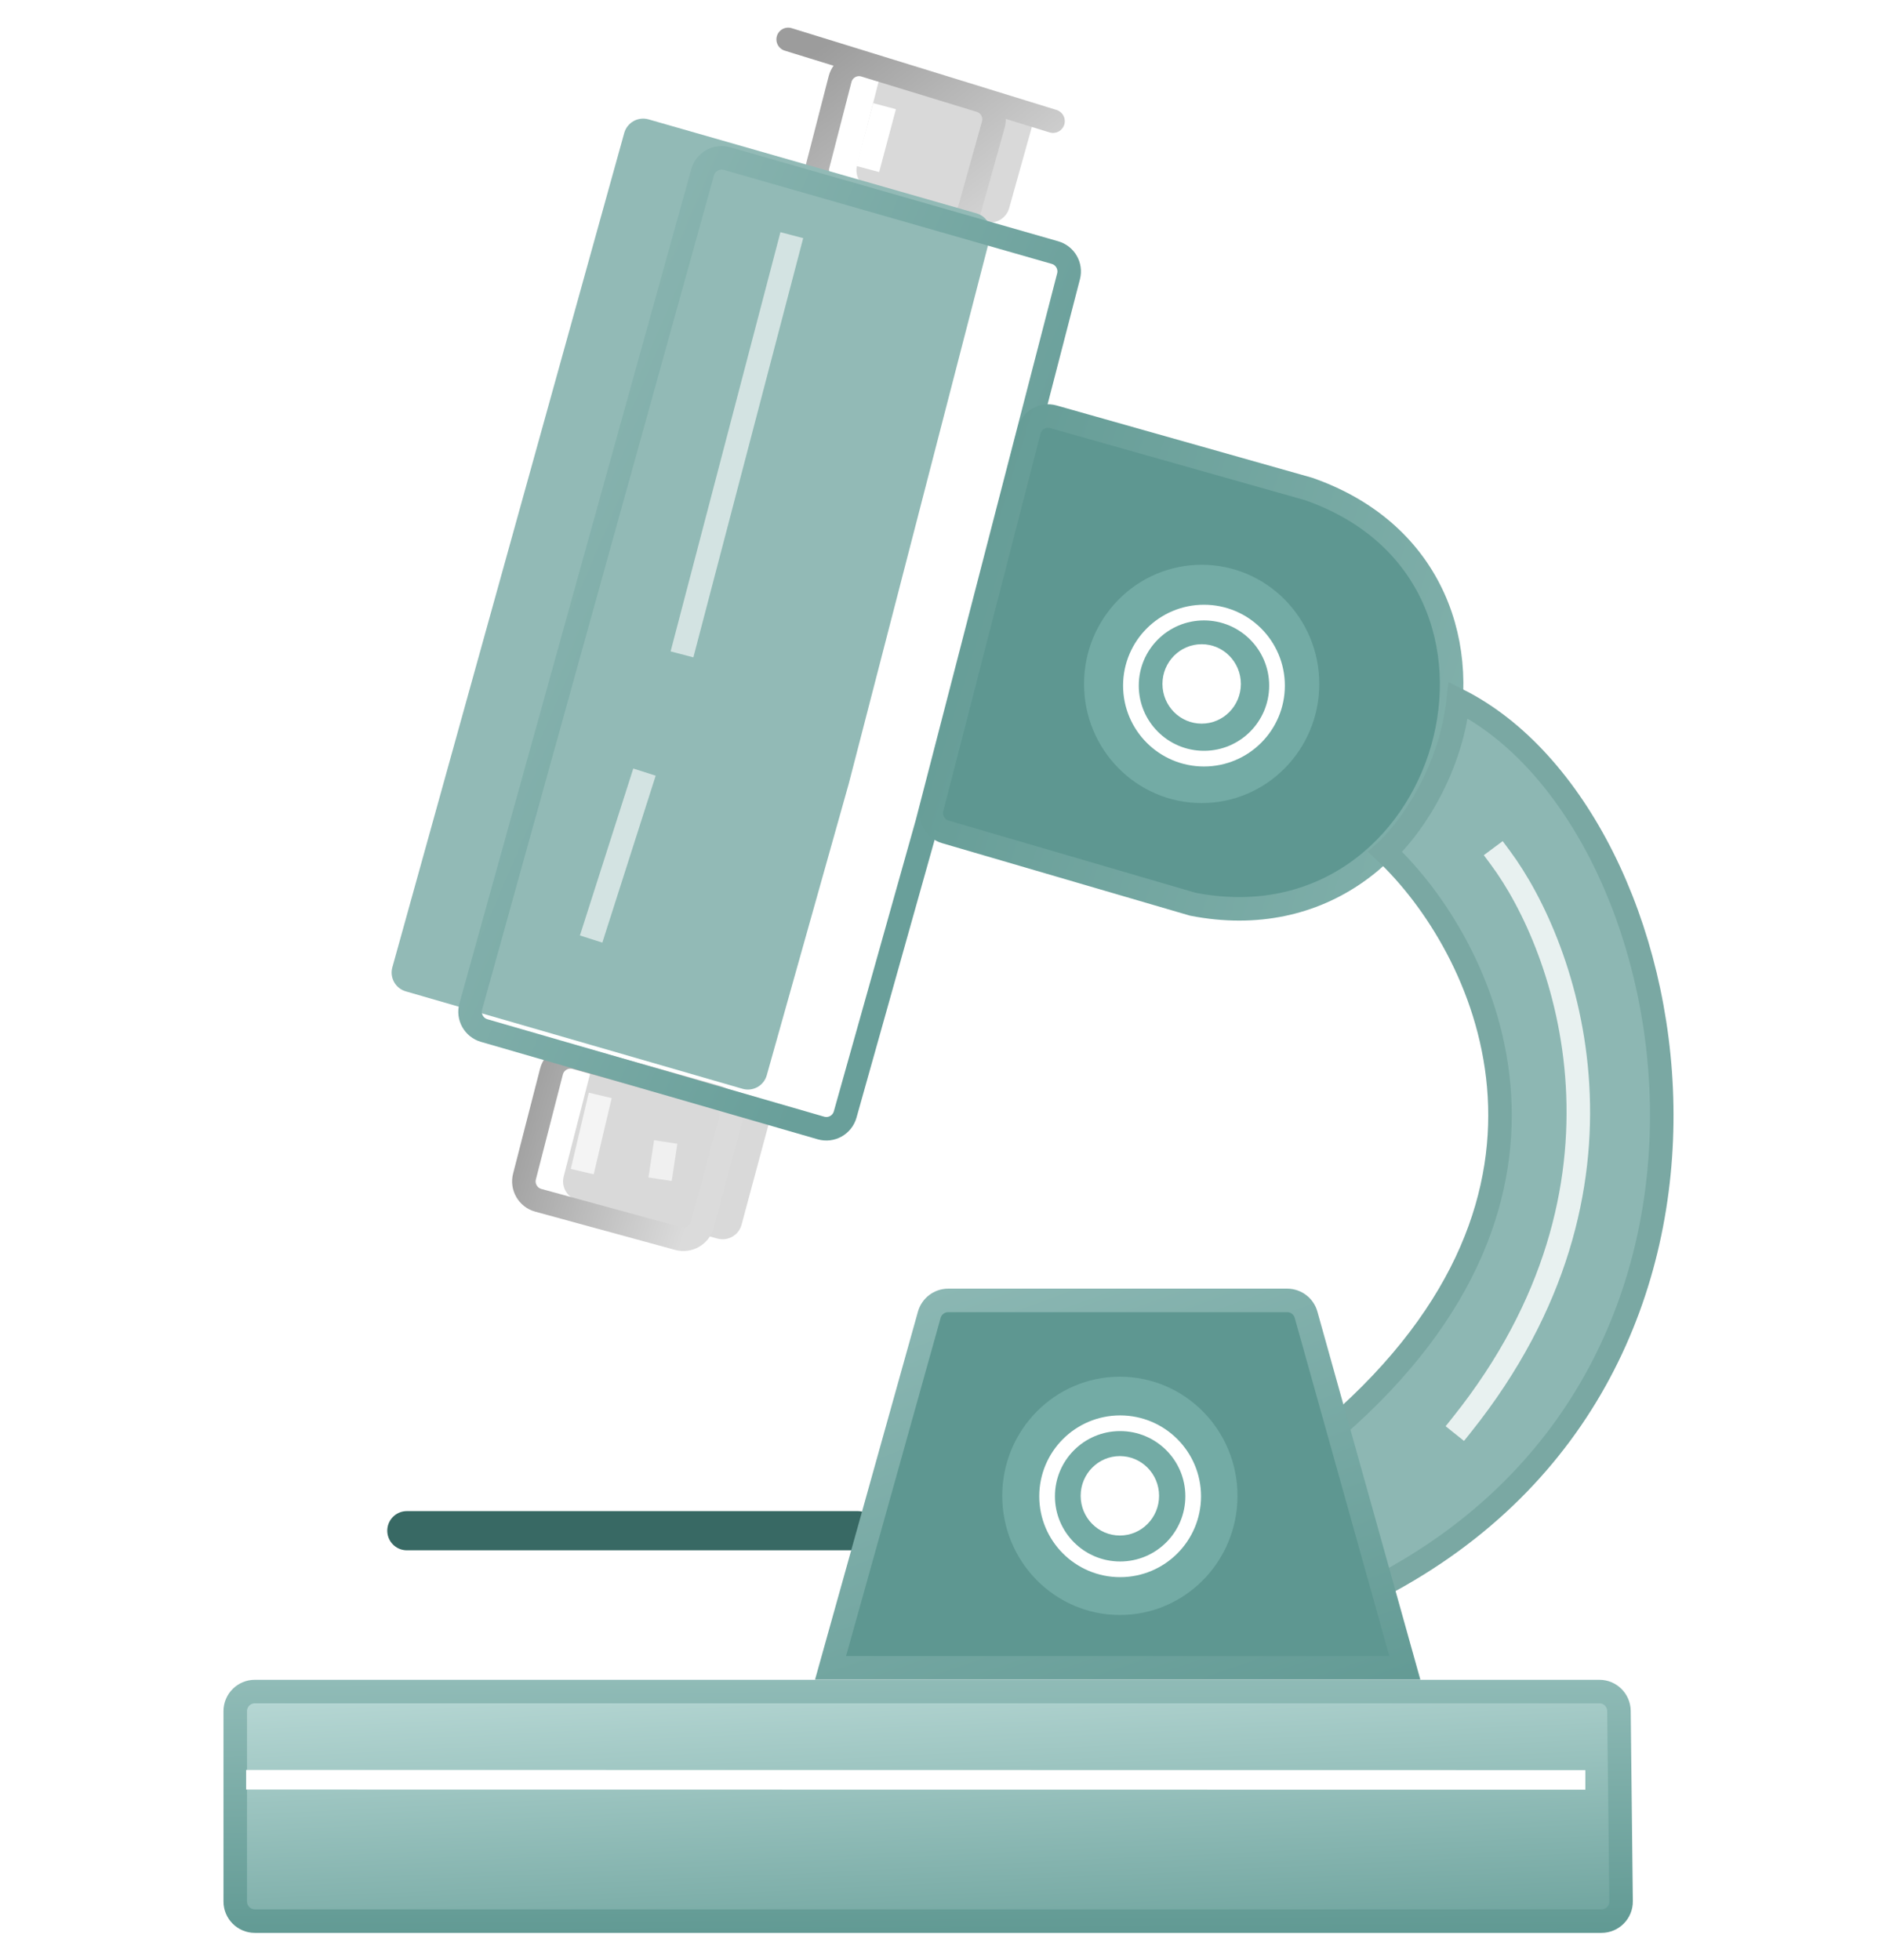 <svg width="48" height="50" viewBox="0 0 48 50" fill="none" xmlns="http://www.w3.org/2000/svg">
<g filter="url(#filter0_i_7613_257)">
<path d="M13.377 30.011L14.065 27.335C14.135 27.064 14.414 26.903 14.684 26.978L18.277 27.982C18.541 28.055 18.697 28.328 18.626 28.593L17.913 31.242C17.841 31.509 17.565 31.667 17.298 31.594L13.729 30.618C13.466 30.546 13.309 30.275 13.377 30.011Z" fill="#D9D9D9"/>
</g>
<path d="M13.377 30.011L14.065 27.335C14.135 27.064 14.414 26.903 14.684 26.978L18.277 27.982C18.541 28.055 18.697 28.328 18.626 28.593L17.913 31.242C17.841 31.509 17.565 31.667 17.298 31.594L13.729 30.618C13.466 30.546 13.309 30.275 13.377 30.011Z" stroke="url(#paint0_linear_7613_257)" stroke-width="0.6" stroke-linecap="round"/>
<g filter="url(#filter1_i_7613_257)">
<path d="M21.426 2.018L20.859 4.218C20.792 4.48 20.945 4.749 21.206 4.823L24.119 5.656C24.385 5.732 24.663 5.577 24.738 5.31L25.334 3.179C25.407 2.917 25.259 2.645 24.999 2.566L22.056 1.665C21.784 1.581 21.497 1.742 21.426 2.018Z" fill="#D9D9D9"/>
</g>
<path d="M20.102 1.005L26.857 3.091M24.738 5.31L25.334 3.179C25.407 2.917 25.259 2.645 24.999 2.566L22.056 1.665C21.784 1.581 21.497 1.742 21.426 2.018L20.859 4.218C20.792 4.48 20.945 4.749 21.206 4.823L24.119 5.656C24.385 5.732 24.663 5.577 24.738 5.31Z" stroke="url(#paint1_linear_7613_257)" stroke-width="0.6" stroke-linecap="round"/>
<g filter="url(#filter2_i_7613_257)">
<path d="M21.556 28.428L23.647 20.992L27.253 7.049C27.321 6.787 27.168 6.518 26.907 6.443L18.541 4.045C18.274 3.969 17.996 4.124 17.921 4.392L12.007 25.674C11.933 25.938 12.086 26.212 12.349 26.288L20.936 28.773C21.203 28.851 21.481 28.696 21.556 28.428Z" fill="#92BAB6"/>
</g>
<path d="M21.556 28.428L23.647 20.992L27.253 7.049C27.321 6.787 27.168 6.518 26.907 6.443L18.541 4.045C18.274 3.969 17.996 4.124 17.921 4.392L12.007 25.674C11.933 25.938 12.086 26.212 12.349 26.288L20.936 28.773C21.203 28.851 21.481 28.696 21.556 28.428Z" stroke="url(#paint2_linear_7613_257)" stroke-width="0.6" stroke-linecap="square"/>
<g filter="url(#filter3_i_7613_257)">
<path d="M23.768 20.616L26.247 10.988C26.317 10.716 26.598 10.555 26.868 10.632L33.376 12.473C39.831 14.729 37.013 24.354 30.421 23.065L24.112 21.22C23.853 21.145 23.701 20.877 23.768 20.616Z" fill="#5E9791"/>
</g>
<path d="M23.768 20.616L26.247 10.988C26.317 10.716 26.598 10.555 26.868 10.632L33.376 12.473C39.831 14.729 37.013 24.354 30.421 23.065L24.112 21.22C23.853 21.145 23.701 20.877 23.768 20.616Z" stroke="url(#paint3_linear_7613_257)" stroke-width="0.6" stroke-linecap="square"/>
<g filter="url(#filter4_d_7613_257)">
<ellipse cx="30.648" cy="17.446" rx="3" ry="3.039" fill="#73ABA5"/>
</g>
<g filter="url(#filter5_i_7613_257)">
<path d="M37.193 17.86C36.975 19.813 35.86 21.253 35.329 21.729C37.845 24.093 40.961 30.409 34.052 36.415L35.193 40.46C45.739 34.933 43.148 20.854 37.193 17.86Z" fill="#8DB7B3"/>
</g>
<path d="M37.193 17.86C36.975 19.813 35.86 21.253 35.329 21.729C37.845 24.093 40.961 30.409 34.052 36.415L35.193 40.46C45.739 34.933 43.148 20.854 37.193 17.86Z" stroke="#7AA8A3" stroke-width="0.6" stroke-linecap="square"/>
<path d="M21.873 39.046H10.377" stroke="#386964" stroke-linecap="round"/>
<path d="M40.791 43.149H36.564H6.5C6.224 43.149 6 43.373 6 43.649V48.505C6 48.781 6.224 49.005 6.5 49.005H40.845C41.124 49.005 41.349 48.777 41.345 48.499L41.291 43.644C41.288 43.37 41.065 43.149 40.791 43.149Z" fill="url(#paint4_linear_7613_257)" stroke="url(#paint5_linear_7613_257)" stroke-width="0.6" stroke-linecap="square"/>
<path d="M33.311 33.538L35.83 42.544H21.183L23.701 33.538C23.762 33.322 23.959 33.172 24.183 33.172H32.829C33.054 33.172 33.251 33.322 33.311 33.538Z" fill="#5E9791" stroke="url(#paint6_linear_7613_257)" stroke-width="0.6" stroke-linecap="square"/>
<g filter="url(#filter6_d_7613_257)">
<ellipse cx="28.562" cy="38.157" rx="3" ry="3.039" fill="#73ABA5"/>
</g>
<g filter="url(#filter7_i_7613_257)">
<ellipse cx="30.648" cy="17.446" rx="1" ry="1.013" fill="white"/>
</g>
<g filter="url(#filter8_i_7613_257)">
<ellipse cx="28.562" cy="38.156" rx="1" ry="1.013" fill="white"/>
</g>
<g filter="url(#filter9_f_7613_257)">
<path d="M6.527 45.399L40.184 45.403" stroke="white" stroke-width="0.5" stroke-linecap="square"/>
</g>
<g filter="url(#filter10_f_7613_257)">
<path d="M38.264 21.876C39.962 24.161 42.145 30.251 37.292 36.334" stroke="white" stroke-opacity="0.8" stroke-width="0.6" stroke-linecap="square"/>
</g>
<g filter="url(#filter11_f_7613_257)">
<path d="M20.119 6.289L17.47 16.402" stroke="white" stroke-opacity="0.6" stroke-width="0.6" stroke-linecap="square"/>
</g>
<g filter="url(#filter12_f_7613_257)">
<path d="M16.346 19.981L15.168 23.668" stroke="white" stroke-opacity="0.6" stroke-width="0.6" stroke-linecap="square"/>
</g>
<g filter="url(#filter13_f_7613_257)">
<path d="M15.24 28.234L14.919 29.594" stroke="white" stroke-opacity="0.7" stroke-width="0.6" stroke-linecap="square"/>
</g>
<g filter="url(#filter14_f_7613_257)">
<path d="M16.934 29.427L16.88 29.784" stroke="white" stroke-opacity="0.6" stroke-width="0.6" stroke-linecap="square"/>
</g>
<g filter="url(#filter15_f_7613_257)">
<path d="M22.483 2.998L22.21 4.022" stroke="white" stroke-width="0.6" stroke-linecap="square"/>
</g>
<g filter="url(#filter16_f_7613_257)">
<circle cx="30.707" cy="17.489" r="1.863" stroke="white" stroke-width="0.4"/>
</g>
<g filter="url(#filter17_f_7613_257)">
<circle cx="28.569" cy="38.168" r="1.863" stroke="white" stroke-width="0.4"/>
</g>
<defs>
<filter id="filter0_i_7613_257" x="13.061" y="26.66" width="6.882" height="5.252" filterUnits="userSpaceOnUse" color-interpolation-filters="sRGB">
<feFlood flood-opacity="0" result="BackgroundImageFix"/>
<feBlend mode="normal" in="SourceGraphic" in2="BackgroundImageFix" result="shape"/>
<feColorMatrix in="SourceAlpha" type="matrix" values="0 0 0 0 0 0 0 0 0 0 0 0 0 0 0 0 0 0 127 0" result="hardAlpha"/>
<feOffset dx="1"/>
<feGaussianBlur stdDeviation="0.75"/>
<feComposite in2="hardAlpha" operator="arithmetic" k2="-1" k3="1"/>
<feColorMatrix type="matrix" values="0 0 0 0 0 0 0 0 0 0 0 0 0 0 0 0 0 0 0.3 0"/>
<feBlend mode="normal" in2="shape" result="effect1_innerShadow_7613_257"/>
</filter>
<filter id="filter1_i_7613_257" x="19.802" y="0.705" width="8.356" height="5.271" filterUnits="userSpaceOnUse" color-interpolation-filters="sRGB">
<feFlood flood-opacity="0" result="BackgroundImageFix"/>
<feBlend mode="normal" in="SourceGraphic" in2="BackgroundImageFix" result="shape"/>
<feColorMatrix in="SourceAlpha" type="matrix" values="0 0 0 0 0 0 0 0 0 0 0 0 0 0 0 0 0 0 127 0" result="hardAlpha"/>
<feOffset dx="1"/>
<feGaussianBlur stdDeviation="0.75"/>
<feComposite in2="hardAlpha" operator="arithmetic" k2="-1" k3="1"/>
<feColorMatrix type="matrix" values="0 0 0 0 0 0 0 0 0 0 0 0 0 0 0 0 0 0 0.3 0"/>
<feBlend mode="normal" in2="shape" result="effect1_innerShadow_7613_257"/>
</filter>
<filter id="filter2_i_7613_257" x="9.688" y="2.726" width="17.882" height="26.368" filterUnits="userSpaceOnUse" color-interpolation-filters="sRGB">
<feFlood flood-opacity="0" result="BackgroundImageFix"/>
<feBlend mode="normal" in="SourceGraphic" in2="BackgroundImageFix" result="shape"/>
<feColorMatrix in="SourceAlpha" type="matrix" values="0 0 0 0 0 0 0 0 0 0 0 0 0 0 0 0 0 0 127 0" result="hardAlpha"/>
<feOffset dx="-2" dy="-1"/>
<feGaussianBlur stdDeviation="1.5"/>
<feComposite in2="hardAlpha" operator="arithmetic" k2="-1" k3="1"/>
<feColorMatrix type="matrix" values="0 0 0 0 0.193 0 0 0 0 0.342 0 0 0 0 0.326 0 0 0 0.3 0"/>
<feBlend mode="normal" in2="shape" result="effect1_innerShadow_7613_257"/>
</filter>
<filter id="filter3_i_7613_257" x="23.452" y="10.312" width="13.871" height="13.171" filterUnits="userSpaceOnUse" color-interpolation-filters="sRGB">
<feFlood flood-opacity="0" result="BackgroundImageFix"/>
<feBlend mode="normal" in="SourceGraphic" in2="BackgroundImageFix" result="shape"/>
<feColorMatrix in="SourceAlpha" type="matrix" values="0 0 0 0 0 0 0 0 0 0 0 0 0 0 0 0 0 0 127 0" result="hardAlpha"/>
<feOffset/>
<feGaussianBlur stdDeviation="1"/>
<feComposite in2="hardAlpha" operator="arithmetic" k2="-1" k3="1"/>
<feColorMatrix type="matrix" values="0 0 0 0 0 0 0 0 0 0 0 0 0 0 0 0 0 0 0.25 0"/>
<feBlend mode="normal" in2="shape" result="effect1_innerShadow_7613_257"/>
</filter>
<filter id="filter4_d_7613_257" x="26.648" y="13.407" width="8" height="8.079" filterUnits="userSpaceOnUse" color-interpolation-filters="sRGB">
<feFlood flood-opacity="0" result="BackgroundImageFix"/>
<feColorMatrix in="SourceAlpha" type="matrix" values="0 0 0 0 0 0 0 0 0 0 0 0 0 0 0 0 0 0 127 0" result="hardAlpha"/>
<feOffset/>
<feGaussianBlur stdDeviation="0.5"/>
<feComposite in2="hardAlpha" operator="out"/>
<feColorMatrix type="matrix" values="0 0 0 0 0.292 0 0 0 0 0.446 0 0 0 0 0.43 0 0 0 1 0"/>
<feBlend mode="normal" in2="BackgroundImageFix" result="effect1_dropShadow_7613_257"/>
<feBlend mode="normal" in="SourceGraphic" in2="effect1_dropShadow_7613_257" result="shape"/>
</filter>
<filter id="filter5_i_7613_257" x="33.711" y="17.399" width="8.972" height="23.498" filterUnits="userSpaceOnUse" color-interpolation-filters="sRGB">
<feFlood flood-opacity="0" result="BackgroundImageFix"/>
<feBlend mode="normal" in="SourceGraphic" in2="BackgroundImageFix" result="shape"/>
<feColorMatrix in="SourceAlpha" type="matrix" values="0 0 0 0 0 0 0 0 0 0 0 0 0 0 0 0 0 0 127 0" result="hardAlpha"/>
<feOffset/>
<feGaussianBlur stdDeviation="1"/>
<feComposite in2="hardAlpha" operator="arithmetic" k2="-1" k3="1"/>
<feColorMatrix type="matrix" values="0 0 0 0 0 0 0 0 0 0 0 0 0 0 0 0 0 0 0.28 0"/>
<feBlend mode="normal" in2="shape" result="effect1_innerShadow_7613_257"/>
</filter>
<filter id="filter6_d_7613_257" x="24.562" y="34.117" width="8" height="8.079" filterUnits="userSpaceOnUse" color-interpolation-filters="sRGB">
<feFlood flood-opacity="0" result="BackgroundImageFix"/>
<feColorMatrix in="SourceAlpha" type="matrix" values="0 0 0 0 0 0 0 0 0 0 0 0 0 0 0 0 0 0 127 0" result="hardAlpha"/>
<feOffset/>
<feGaussianBlur stdDeviation="0.5"/>
<feComposite in2="hardAlpha" operator="out"/>
<feColorMatrix type="matrix" values="0 0 0 0 0.292 0 0 0 0 0.446 0 0 0 0 0.43 0 0 0 1 0"/>
<feBlend mode="normal" in2="BackgroundImageFix" result="effect1_dropShadow_7613_257"/>
<feBlend mode="normal" in="SourceGraphic" in2="effect1_dropShadow_7613_257" result="shape"/>
</filter>
<filter id="filter7_i_7613_257" x="29.648" y="16.433" width="2" height="2.026" filterUnits="userSpaceOnUse" color-interpolation-filters="sRGB">
<feFlood flood-opacity="0" result="BackgroundImageFix"/>
<feBlend mode="normal" in="SourceGraphic" in2="BackgroundImageFix" result="shape"/>
<feColorMatrix in="SourceAlpha" type="matrix" values="0 0 0 0 0 0 0 0 0 0 0 0 0 0 0 0 0 0 127 0" result="hardAlpha"/>
<feOffset/>
<feGaussianBlur stdDeviation="0.5"/>
<feComposite in2="hardAlpha" operator="arithmetic" k2="-1" k3="1"/>
<feColorMatrix type="matrix" values="0 0 0 0 0.453 0 0 0 0 0.532 0 0 0 0 0.524 0 0 0 1 0"/>
<feBlend mode="normal" in2="shape" result="effect1_innerShadow_7613_257"/>
</filter>
<filter id="filter8_i_7613_257" x="27.562" y="37.143" width="2" height="2.026" filterUnits="userSpaceOnUse" color-interpolation-filters="sRGB">
<feFlood flood-opacity="0" result="BackgroundImageFix"/>
<feBlend mode="normal" in="SourceGraphic" in2="BackgroundImageFix" result="shape"/>
<feColorMatrix in="SourceAlpha" type="matrix" values="0 0 0 0 0 0 0 0 0 0 0 0 0 0 0 0 0 0 127 0" result="hardAlpha"/>
<feOffset/>
<feGaussianBlur stdDeviation="0.5"/>
<feComposite in2="hardAlpha" operator="arithmetic" k2="-1" k3="1"/>
<feColorMatrix type="matrix" values="0 0 0 0 0.453 0 0 0 0 0.532 0 0 0 0 0.524 0 0 0 1 0"/>
<feBlend mode="normal" in2="shape" result="effect1_innerShadow_7613_257"/>
</filter>
<filter id="filter9_f_7613_257" x="4.777" y="43.649" width="37.156" height="3.503" filterUnits="userSpaceOnUse" color-interpolation-filters="sRGB">
<feFlood flood-opacity="0" result="BackgroundImageFix"/>
<feBlend mode="normal" in="SourceGraphic" in2="BackgroundImageFix" result="shape"/>
<feGaussianBlur stdDeviation="0.75" result="effect1_foregroundBlur_7613_257"/>
</filter>
<filter id="filter10_f_7613_257" x="35.87" y="20.456" width="5.685" height="17.299" filterUnits="userSpaceOnUse" color-interpolation-filters="sRGB">
<feFlood flood-opacity="0" result="BackgroundImageFix"/>
<feBlend mode="normal" in="SourceGraphic" in2="BackgroundImageFix" result="shape"/>
<feGaussianBlur stdDeviation="0.5" result="effect1_foregroundBlur_7613_257"/>
</filter>
<filter id="filter11_f_7613_257" x="16.104" y="4.922" width="5.382" height="12.846" filterUnits="userSpaceOnUse" color-interpolation-filters="sRGB">
<feFlood flood-opacity="0" result="BackgroundImageFix"/>
<feBlend mode="normal" in="SourceGraphic" in2="BackgroundImageFix" result="shape"/>
<feGaussianBlur stdDeviation="0.5" result="effect1_foregroundBlur_7613_257"/>
</filter>
<filter id="filter12_f_7613_257" x="13.791" y="18.604" width="3.932" height="6.441" filterUnits="userSpaceOnUse" color-interpolation-filters="sRGB">
<feFlood flood-opacity="0" result="BackgroundImageFix"/>
<feBlend mode="normal" in="SourceGraphic" in2="BackgroundImageFix" result="shape"/>
<feGaussianBlur stdDeviation="0.5" result="effect1_foregroundBlur_7613_257"/>
</filter>
<filter id="filter13_f_7613_257" x="14.059" y="27.373" width="2.042" height="3.082" filterUnits="userSpaceOnUse" color-interpolation-filters="sRGB">
<feFlood flood-opacity="0" result="BackgroundImageFix"/>
<feBlend mode="normal" in="SourceGraphic" in2="BackgroundImageFix" result="shape"/>
<feGaussianBlur stdDeviation="0.25" result="effect1_foregroundBlur_7613_257"/>
</filter>
<filter id="filter14_f_7613_257" x="16.039" y="28.585" width="1.736" height="2.04" filterUnits="userSpaceOnUse" color-interpolation-filters="sRGB">
<feFlood flood-opacity="0" result="BackgroundImageFix"/>
<feBlend mode="normal" in="SourceGraphic" in2="BackgroundImageFix" result="shape"/>
<feGaussianBlur stdDeviation="0.25" result="effect1_foregroundBlur_7613_257"/>
</filter>
<filter id="filter15_f_7613_257" x="21.343" y="2.13" width="2.008" height="2.758" filterUnits="userSpaceOnUse" color-interpolation-filters="sRGB">
<feFlood flood-opacity="0" result="BackgroundImageFix"/>
<feBlend mode="normal" in="SourceGraphic" in2="BackgroundImageFix" result="shape"/>
<feGaussianBlur stdDeviation="0.25" result="effect1_foregroundBlur_7613_257"/>
</filter>
<filter id="filter16_f_7613_257" x="27.644" y="14.426" width="6.127" height="6.127" filterUnits="userSpaceOnUse" color-interpolation-filters="sRGB">
<feFlood flood-opacity="0" result="BackgroundImageFix"/>
<feBlend mode="normal" in="SourceGraphic" in2="BackgroundImageFix" result="shape"/>
<feGaussianBlur stdDeviation="0.5" result="effect1_foregroundBlur_7613_257"/>
</filter>
<filter id="filter17_f_7613_257" x="25.506" y="35.105" width="6.127" height="6.127" filterUnits="userSpaceOnUse" color-interpolation-filters="sRGB">
<feFlood flood-opacity="0" result="BackgroundImageFix"/>
<feBlend mode="normal" in="SourceGraphic" in2="BackgroundImageFix" result="shape"/>
<feGaussianBlur stdDeviation="0.5" result="effect1_foregroundBlur_7613_257"/>
</filter>
<linearGradient id="paint0_linear_7613_257" x1="18.237" y1="28.821" x2="13.35" y2="27.376" gradientUnits="userSpaceOnUse">
<stop stop-color="#DBDBDB"/>
<stop offset="1" stop-color="#9D9D9D"/>
</linearGradient>
<linearGradient id="paint1_linear_7613_257" x1="24.981" y1="6.428" x2="20.966" y2="1.201" gradientUnits="userSpaceOnUse">
<stop stop-color="#D8D8D8"/>
<stop offset="1" stop-color="#9C9C9C"/>
</linearGradient>
<linearGradient id="paint2_linear_7613_257" x1="25.721" y1="15.687" x2="11.112" y2="9.418" gradientUnits="userSpaceOnUse">
<stop stop-color="#699F9A"/>
<stop offset="1" stop-color="#92BAB6"/>
</linearGradient>
<linearGradient id="paint3_linear_7613_257" x1="24.558" y1="14.98" x2="39.004" y2="19.492" gradientUnits="userSpaceOnUse">
<stop stop-color="#669D97"/>
<stop offset="1" stop-color="#84B2AD"/>
</linearGradient>
<linearGradient id="paint4_linear_7613_257" x1="25.256" y1="39.261" x2="26.058" y2="56.226" gradientUnits="userSpaceOnUse">
<stop stop-color="#D5EDEB"/>
<stop offset="1" stop-color="#30776F"/>
</linearGradient>
<linearGradient id="paint5_linear_7613_257" x1="26.579" y1="35.457" x2="26.677" y2="51.962" gradientUnits="userSpaceOnUse">
<stop stop-color="#C5E1DF"/>
<stop offset="1" stop-color="#4E8C85"/>
</linearGradient>
<linearGradient id="paint6_linear_7613_257" x1="26.072" y1="23.566" x2="33.872" y2="45.433" gradientUnits="userSpaceOnUse">
<stop stop-color="#A3C8C5"/>
<stop offset="1" stop-color="#5E9791"/>
</linearGradient>
</defs>
</svg>
